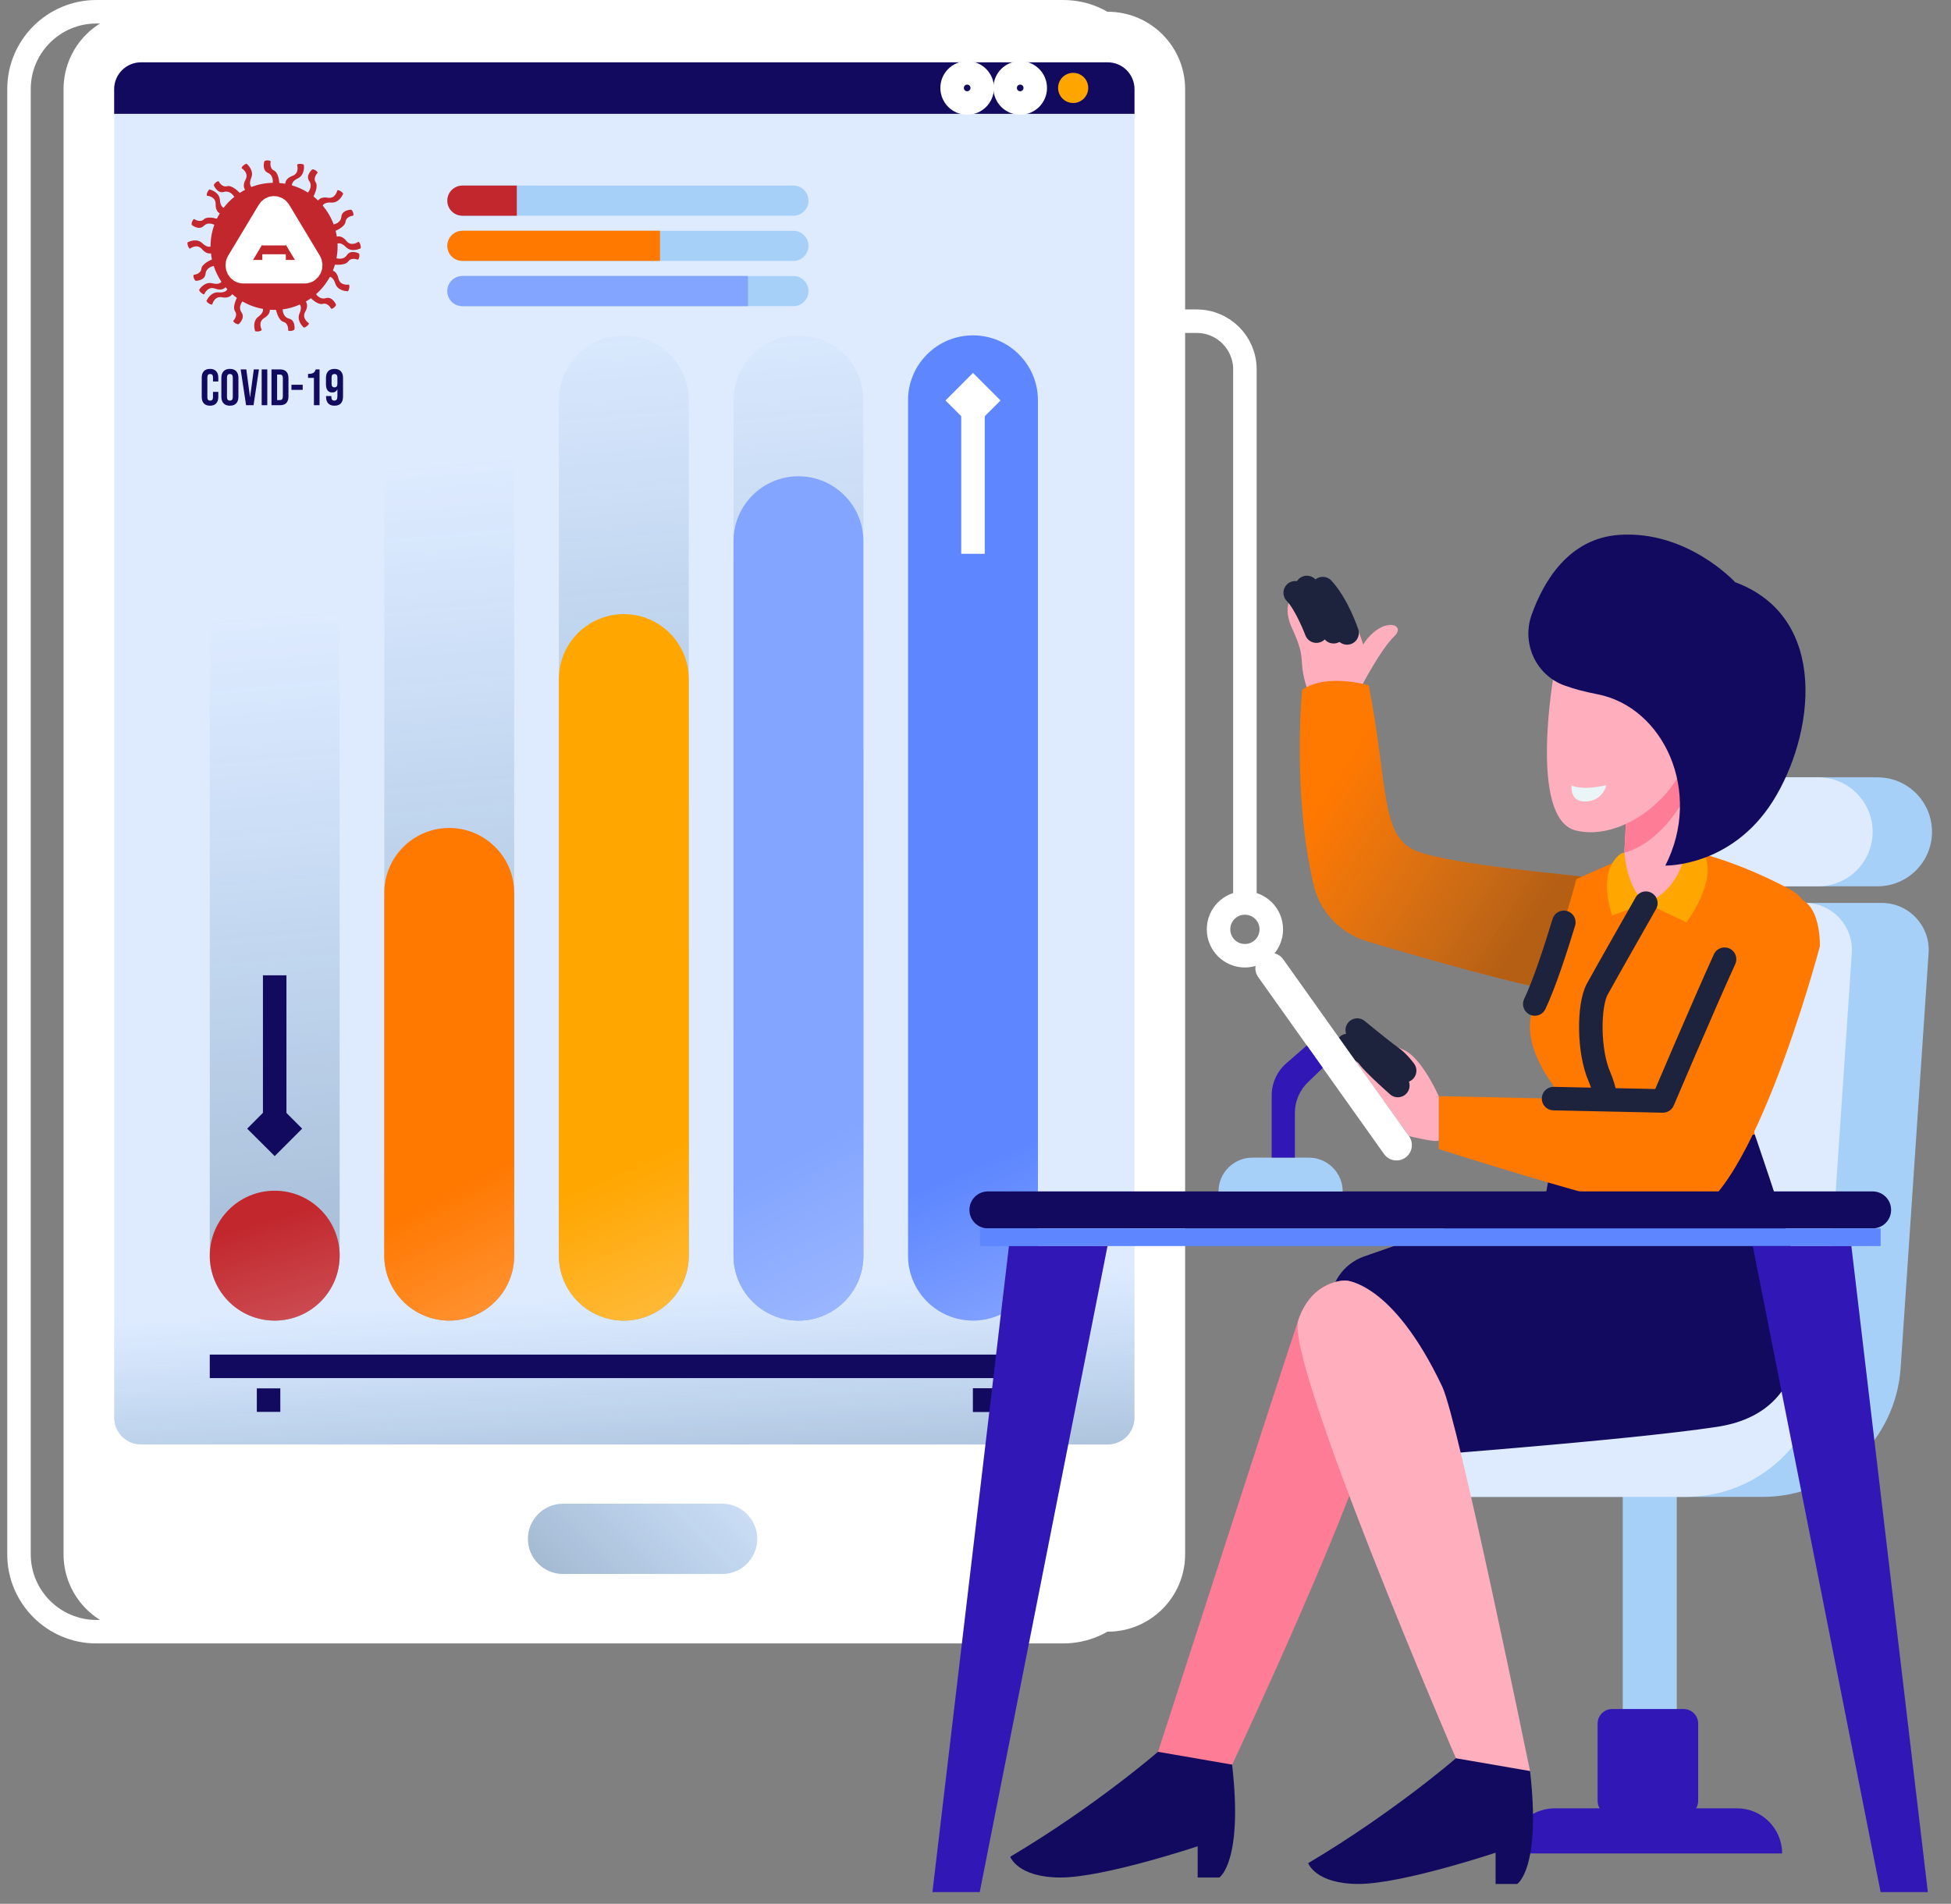 <svg width="83" height="81" viewBox="0 0 83 81" fill="none" xmlns="http://www.w3.org/2000/svg">
<rect x="0" y="0" width="83" height="81" fill="#808080" stroke="none"/>
<path d="M4.101 0.5H45.23C47.047 0.5 48.522 1.975 48.522 3.792V66.129C48.522 67.946 47.047 69.422 45.23 69.422H4.101C2.284 69.422 0.808 67.946 0.808 66.129V3.792C0.808 1.975 2.284 0.5 4.101 0.5Z" stroke="white" stroke-miterlimit="10"/>
<path d="M5.997 0.5H47.126C48.943 0.5 50.418 1.975 50.418 3.792V66.129C50.418 67.946 48.943 69.422 47.126 69.422H5.997C4.18 69.422 2.704 67.946 2.704 66.129V3.792C2.704 1.975 4.18 0.5 5.997 0.5Z" fill="white"/>
<path d="M47.125 2.652H5.997C5.367 2.652 4.857 3.163 4.857 3.792V60.317C4.857 60.946 5.367 61.457 5.997 61.457H47.125C47.754 61.457 48.264 60.946 48.264 60.317V3.792C48.264 3.163 47.754 2.652 47.125 2.652Z" fill="#DEEBFF"/>
<path style="mix-blend-mode:color-burn" opacity="0.29" d="M47.125 2.652H5.997C5.367 2.652 4.857 3.163 4.857 3.792V60.317C4.857 60.946 5.367 61.457 5.997 61.457H47.125C47.754 61.457 48.264 60.946 48.264 60.317V3.792C48.264 3.163 47.754 2.652 47.125 2.652Z" fill="url(#paint0_linear_2439_6617)"/>
<path style="mix-blend-mode:color-burn" opacity="0.29" d="M14.45 17.031C14.45 15.505 13.213 14.268 11.687 14.268C10.161 14.268 8.924 15.505 8.924 17.031V53.423C8.924 54.949 10.161 56.186 11.687 56.186C13.213 56.186 14.45 54.949 14.45 53.423V17.031Z" fill="url(#paint1_linear_2439_6617)"/>
<path style="mix-blend-mode:color-burn" opacity="0.29" d="M21.875 17.031C21.875 15.505 20.637 14.268 19.111 14.268C17.585 14.268 16.348 15.505 16.348 17.031V53.423C16.348 54.949 17.585 56.186 19.111 56.186C20.637 56.186 21.875 54.949 21.875 53.423V17.031Z" fill="url(#paint2_linear_2439_6617)"/>
<path style="mix-blend-mode:color-burn" opacity="0.29" d="M29.302 17.031C29.302 15.505 28.065 14.268 26.539 14.268C25.013 14.268 23.776 15.505 23.776 17.031V53.423C23.776 54.949 25.013 56.186 26.539 56.186C28.065 56.186 29.302 54.949 29.302 53.423V17.031Z" fill="url(#paint3_linear_2439_6617)"/>
<path style="mix-blend-mode:color-burn" opacity="0.29" d="M36.731 17.031C36.731 15.505 35.494 14.268 33.968 14.268C32.442 14.268 31.205 15.505 31.205 17.031V53.423C31.205 54.949 32.442 56.186 33.968 56.186C35.494 56.186 36.731 54.949 36.731 53.423V17.031Z" fill="url(#paint4_linear_2439_6617)"/>
<path d="M14.45 53.423C14.45 51.897 13.213 50.66 11.687 50.66C10.161 50.66 8.924 51.897 8.924 53.423C8.924 54.949 10.161 56.186 11.687 56.186C13.213 56.186 14.45 54.949 14.45 53.423Z" fill="#C1272D"/>
<path style="mix-blend-mode:screen" opacity="0.23" d="M14.45 53.423C14.45 51.897 13.213 50.66 11.687 50.66C10.161 50.66 8.924 51.897 8.924 53.423C8.924 54.949 10.161 56.186 11.687 56.186C13.213 56.186 14.45 54.949 14.45 53.423Z" fill="url(#paint5_linear_2439_6617)"/>
<path d="M21.875 37.99C21.875 36.464 20.637 35.227 19.111 35.227C17.585 35.227 16.348 36.464 16.348 37.99V53.423C16.348 54.949 17.585 56.186 19.111 56.186C20.637 56.186 21.875 54.949 21.875 53.423V37.99Z" fill="#FF7800"/>
<path style="mix-blend-mode:screen" opacity="0.23" d="M21.875 37.99C21.875 36.464 20.637 35.227 19.111 35.227C17.585 35.227 16.348 36.464 16.348 37.99V53.423C16.348 54.949 17.585 56.186 19.111 56.186C20.637 56.186 21.875 54.949 21.875 53.423V37.99Z" fill="url(#paint6_linear_2439_6617)"/>
<path d="M29.302 28.892C29.302 27.366 28.065 26.129 26.539 26.129C25.013 26.129 23.776 27.366 23.776 28.892V53.424C23.776 54.95 25.013 56.187 26.539 56.187C28.065 56.187 29.302 54.95 29.302 53.424V28.892Z" fill="#FFA600"/>
<path style="mix-blend-mode:screen" opacity="0.23" d="M29.302 28.892C29.302 27.366 28.065 26.129 26.539 26.129C25.013 26.129 23.776 27.366 23.776 28.892V53.424C23.776 54.95 25.013 56.187 26.539 56.187C28.065 56.187 29.302 54.95 29.302 53.424V28.892Z" fill="url(#paint7_linear_2439_6617)"/>
<path d="M36.731 23.027C36.731 21.501 35.494 20.264 33.968 20.264C32.442 20.264 31.205 21.501 31.205 23.027V53.425C31.205 54.95 32.442 56.188 33.968 56.188C35.494 56.188 36.731 54.95 36.731 53.425V23.027Z" fill="#83A5FF"/>
<path style="mix-blend-mode:screen" opacity="0.23" d="M36.731 23.027C36.731 21.501 35.494 20.264 33.968 20.264C32.442 20.264 31.205 21.501 31.205 23.027V53.425C31.205 54.95 32.442 56.188 33.968 56.188C35.494 56.188 36.731 54.95 36.731 53.425V23.027Z" fill="url(#paint8_linear_2439_6617)"/>
<path d="M44.156 17.031C44.156 15.505 42.919 14.268 41.393 14.268C39.867 14.268 38.63 15.505 38.63 17.031V53.423C38.63 54.949 39.867 56.186 41.393 56.186C42.919 56.186 44.156 54.949 44.156 53.423V17.031Z" fill="#5E87FF"/>
<path style="mix-blend-mode:screen" opacity="0.23" d="M44.156 17.031C44.156 15.505 42.919 14.268 41.393 14.268C39.867 14.268 38.63 15.505 38.63 17.031V53.423C38.63 54.949 39.867 56.186 41.393 56.186C42.919 56.186 44.156 54.949 44.156 53.423V17.031Z" fill="url(#paint9_linear_2439_6617)"/>
<path d="M33.754 7.896H19.672C19.317 7.896 19.03 8.183 19.03 8.537C19.03 8.892 19.317 9.178 19.672 9.178H33.754C34.109 9.178 34.395 8.892 34.395 8.537C34.395 8.183 34.109 7.896 33.754 7.896Z" fill="#A7D0F9"/>
<path d="M21.987 7.896V9.178H19.672C19.317 9.178 19.03 8.892 19.03 8.537C19.03 8.183 19.317 7.896 19.672 7.896H21.987Z" fill="#C1272D"/>
<path d="M33.754 9.82H19.672C19.317 9.82 19.03 10.107 19.03 10.461C19.03 10.816 19.317 11.102 19.672 11.102H33.754C34.109 11.102 34.395 10.816 34.395 10.461C34.395 10.107 34.109 9.82 33.754 9.82Z" fill="#A7D0F9"/>
<path d="M19.672 9.818C19.317 9.818 19.03 10.105 19.03 10.459C19.03 10.814 19.317 11.1 19.672 11.1H28.078V9.816H19.672V9.818Z" fill="#FF7800"/>
<path d="M33.754 11.744H19.672C19.317 11.744 19.03 12.03 19.03 12.385C19.03 12.74 19.317 13.026 19.672 13.026H33.754C34.109 13.026 34.395 12.74 34.395 12.385C34.395 12.03 34.109 11.744 33.754 11.744Z" fill="#A7D0F9"/>
<path d="M19.672 11.744C19.317 11.744 19.03 12.03 19.03 12.385C19.03 12.74 19.317 13.026 19.672 13.026H31.82V11.742H19.672V11.744Z" fill="#83A5FF"/>
<path d="M47.125 2.652H5.997C5.369 2.652 4.857 3.162 4.857 3.792V4.843H48.264V3.792C48.264 3.164 47.754 2.652 47.125 2.652Z" fill="#120A5E"/>
<path d="M41.787 3.741C41.787 4.095 41.5 4.382 41.146 4.382C40.791 4.382 40.505 4.095 40.505 3.741C40.505 3.386 40.791 3.1 41.146 3.1C41.5 3.1 41.787 3.386 41.787 3.741Z" stroke="white" stroke-miterlimit="10"/>
<path d="M44.042 3.741C44.042 4.095 43.756 4.382 43.401 4.382C43.047 4.382 42.761 4.095 42.761 3.741C42.761 3.386 43.047 3.1 43.401 3.1C43.756 3.1 44.042 3.386 44.042 3.741Z" stroke="white" stroke-miterlimit="10"/>
<path d="M46.296 3.741C46.296 4.095 46.01 4.382 45.655 4.382C45.301 4.382 45.014 4.095 45.014 3.741C45.014 3.386 45.301 3.1 45.655 3.1C46.01 3.1 46.296 3.386 46.296 3.741Z" fill="#FFA500"/>
<path d="M15.331 10.416C15.309 10.338 15.271 10.281 15.244 10.289C15.244 10.289 14.944 10.513 14.734 10.247C14.552 10.018 14.374 10.054 14.33 10.067C14.317 9.982 14.3 9.9 14.279 9.819C14.396 9.766 14.681 9.621 14.7 9.436C14.726 9.202 15.018 9.178 15.018 9.178C15.043 9.168 15.045 9.104 15.018 9.034C14.994 8.965 14.956 8.916 14.929 8.922C14.929 8.922 14.546 8.927 14.522 9.223C14.505 9.443 14.3 9.525 14.195 9.551C14.087 9.255 13.928 8.982 13.729 8.745C13.757 8.692 13.843 8.601 14.095 8.618C14.404 8.639 14.558 8.336 14.59 8.264C14.592 8.264 14.594 8.26 14.595 8.258C14.611 8.235 14.565 8.182 14.499 8.138C14.431 8.095 14.364 8.08 14.349 8.102C14.349 8.102 14.275 8.47 13.941 8.412C13.683 8.366 13.569 8.478 13.532 8.529C13.469 8.468 13.403 8.412 13.336 8.358C13.37 8.292 13.549 7.934 13.431 7.757C13.302 7.562 13.509 7.355 13.509 7.355C13.522 7.332 13.48 7.283 13.416 7.243C13.353 7.205 13.291 7.194 13.276 7.215C13.276 7.215 12.985 7.467 13.158 7.708C13.298 7.905 13.158 8.121 13.101 8.193C12.893 8.061 12.663 7.956 12.42 7.886C12.416 7.829 12.435 7.7 12.674 7.587C12.953 7.452 12.938 7.112 12.931 7.035C12.931 7.033 12.932 7.029 12.932 7.027C12.932 7.001 12.87 6.976 12.788 6.972C12.707 6.968 12.642 6.987 12.64 7.014C12.64 7.014 12.756 7.37 12.437 7.484C12.134 7.592 12.136 7.799 12.136 7.818C12.052 7.803 11.969 7.793 11.884 7.786C11.872 7.664 11.829 7.334 11.656 7.255C11.444 7.156 11.516 6.872 11.516 6.872C11.516 6.845 11.455 6.824 11.379 6.824C11.305 6.824 11.246 6.845 11.245 6.872C11.245 6.872 11.127 7.238 11.4 7.355C11.607 7.444 11.614 7.674 11.605 7.778C11.284 7.784 10.977 7.846 10.695 7.954C10.653 7.913 10.59 7.803 10.689 7.566C10.808 7.281 10.571 7.037 10.512 6.984C10.512 6.982 10.512 6.978 10.509 6.976C10.492 6.955 10.427 6.98 10.365 7.031C10.302 7.082 10.266 7.139 10.283 7.16C10.283 7.16 10.607 7.35 10.444 7.647C10.319 7.879 10.387 8.023 10.425 8.076C10.348 8.116 10.274 8.159 10.2 8.207C10.15 8.154 9.866 7.867 9.661 7.922C9.435 7.983 9.306 7.719 9.306 7.719C9.289 7.698 9.229 7.721 9.172 7.771C9.117 7.818 9.085 7.873 9.1 7.894C9.1 7.894 9.246 8.25 9.528 8.165C9.76 8.095 9.919 8.298 9.97 8.374C9.799 8.51 9.646 8.668 9.513 8.842C9.454 8.812 9.371 8.732 9.356 8.506C9.333 8.197 9.011 8.087 8.935 8.066C8.935 8.064 8.931 8.063 8.929 8.061C8.904 8.049 8.859 8.101 8.825 8.174C8.791 8.248 8.785 8.317 8.81 8.328C8.81 8.328 9.185 8.351 9.174 8.688C9.166 8.95 9.291 9.049 9.35 9.079C9.306 9.153 9.265 9.227 9.227 9.305C9.094 9.269 8.804 9.208 8.677 9.329C8.508 9.491 8.267 9.322 8.267 9.322C8.242 9.312 8.201 9.362 8.172 9.432C8.146 9.5 8.144 9.563 8.167 9.576C8.167 9.576 8.464 9.819 8.673 9.608C8.819 9.46 9.014 9.515 9.119 9.561C9.014 9.847 8.957 10.158 8.957 10.48C8.957 10.484 8.957 10.486 8.957 10.49C8.897 10.509 8.777 10.509 8.608 10.348C8.387 10.133 8.074 10.264 8.002 10.3C8 10.3 7.996 10.3 7.994 10.3C7.969 10.308 7.968 10.378 7.994 10.454C8.019 10.53 8.059 10.587 8.085 10.577C8.085 10.577 8.379 10.346 8.597 10.604C8.755 10.791 8.904 10.793 8.975 10.78C8.984 10.867 8.997 10.955 9.016 11.04C8.927 11.078 8.588 11.232 8.567 11.434C8.54 11.668 8.248 11.69 8.248 11.69C8.224 11.7 8.222 11.764 8.248 11.835C8.273 11.905 8.311 11.952 8.337 11.948C8.337 11.948 8.72 11.943 8.745 11.647C8.764 11.414 8.995 11.336 9.092 11.315C9.17 11.556 9.282 11.783 9.42 11.99C9.384 12.037 9.286 12.117 9.035 12.053C8.713 11.969 8.497 12.29 8.476 12.322C8.476 12.322 8.476 12.322 8.476 12.324C8.462 12.347 8.495 12.403 8.554 12.455C8.614 12.508 8.677 12.536 8.694 12.515C8.698 12.512 8.698 12.506 8.698 12.5C8.724 12.445 8.866 12.174 9.151 12.28C9.447 12.39 9.579 12.24 9.595 12.22C9.619 12.25 9.646 12.278 9.671 12.307C9.648 12.356 9.568 12.462 9.297 12.44C8.99 12.413 8.828 12.711 8.794 12.783C8.792 12.783 8.791 12.787 8.789 12.789C8.773 12.811 8.817 12.864 8.883 12.91C8.95 12.954 9.018 12.972 9.031 12.95C9.031 12.95 9.113 12.584 9.447 12.648C9.779 12.713 9.877 12.514 9.877 12.514C9.942 12.57 10.008 12.623 10.076 12.673C10.023 12.783 9.892 13.088 10.001 13.245C10.131 13.439 9.927 13.648 9.927 13.648C9.913 13.67 9.955 13.72 10.019 13.758C10.082 13.794 10.145 13.807 10.16 13.786C10.16 13.786 10.448 13.532 10.274 13.291C10.143 13.109 10.251 12.91 10.312 12.825C10.579 12.978 10.873 13.088 11.188 13.143C11.199 13.204 11.188 13.327 10.992 13.473C10.744 13.657 10.823 13.989 10.846 14.065C10.846 14.067 10.846 14.07 10.846 14.072C10.85 14.099 10.918 14.11 10.998 14.099C11.078 14.088 11.138 14.055 11.134 14.029C11.134 14.029 10.953 13.701 11.245 13.528C11.461 13.399 11.483 13.247 11.48 13.179C11.54 13.183 11.601 13.185 11.662 13.185C11.688 13.185 11.715 13.185 11.741 13.185C11.764 13.276 11.861 13.64 12.058 13.695C12.284 13.758 12.259 14.052 12.259 14.052C12.263 14.078 12.327 14.089 12.401 14.076C12.473 14.063 12.528 14.033 12.527 14.008C12.527 14.008 12.583 13.629 12.295 13.556C12.069 13.5 12.03 13.264 12.024 13.164C12.28 13.13 12.525 13.06 12.754 12.957C12.794 13.007 12.838 13.118 12.743 13.335C12.617 13.617 12.849 13.866 12.908 13.921C12.908 13.922 12.908 13.926 12.91 13.928C12.927 13.949 12.991 13.928 13.054 13.877C13.116 13.828 13.156 13.771 13.139 13.75C13.139 13.75 12.819 13.553 12.987 13.261C13.122 13.025 13.046 12.878 13.012 12.828C13.086 12.785 13.158 12.739 13.228 12.69C13.327 12.783 13.556 12.976 13.729 12.929C13.954 12.866 14.085 13.13 14.085 13.13C14.102 13.151 14.163 13.126 14.22 13.077C14.275 13.029 14.307 12.974 14.292 12.954C14.292 12.954 14.144 12.599 13.86 12.686C13.661 12.749 13.513 12.606 13.444 12.517C13.683 12.309 13.884 12.056 14.036 11.776C14.099 11.793 14.197 11.854 14.264 12.062C14.358 12.356 14.696 12.388 14.776 12.39C14.778 12.39 14.78 12.394 14.783 12.394C14.81 12.4 14.842 12.339 14.857 12.259C14.872 12.18 14.863 12.111 14.836 12.108C14.836 12.108 14.467 12.174 14.396 11.842C14.349 11.618 14.231 11.541 14.161 11.512C14.195 11.431 14.224 11.347 14.25 11.26C14.368 11.269 14.707 11.281 14.816 11.123C14.948 10.93 15.217 11.048 15.217 11.048C15.244 11.051 15.274 10.995 15.286 10.921C15.297 10.848 15.286 10.786 15.261 10.78C15.261 10.78 14.92 10.604 14.759 10.854C14.639 11.04 14.421 11.015 14.315 10.989C14.345 10.826 14.362 10.659 14.362 10.488C14.362 10.446 14.362 10.405 14.358 10.363C14.415 10.342 14.54 10.333 14.715 10.511C14.931 10.731 15.248 10.608 15.32 10.575C15.322 10.575 15.326 10.575 15.328 10.575C15.354 10.568 15.356 10.499 15.333 10.422L15.331 10.416Z" fill="#C1272D"/>
<path d="M30.72 63.977H23.955C23.129 63.977 22.459 64.646 22.459 65.472C22.459 66.298 23.129 66.967 23.955 66.967H30.72C31.546 66.967 32.216 66.298 32.216 65.472C32.216 64.646 31.546 63.977 30.72 63.977Z" fill="#DEEBFF"/>
<path style="mix-blend-mode:color-burn" opacity="0.29" d="M30.72 63.977H23.955C23.129 63.977 22.459 64.646 22.459 65.472C22.459 66.298 23.129 66.967 23.955 66.967H30.72C31.546 66.967 32.216 66.298 32.216 65.472C32.216 64.646 31.546 63.977 30.72 63.977Z" fill="url(#paint10_linear_2439_6617)"/>
<path d="M10.356 11.561H12.96C13.165 11.561 13.288 11.318 13.176 11.134L11.873 8.968C11.771 8.8 11.541 8.8 11.439 8.968L10.136 11.134C10.026 11.318 10.149 11.561 10.352 11.561H10.356Z" stroke="white" stroke-miterlimit="10"/>
<path d="M11.659 9.484V10.442" stroke="white" stroke-miterlimit="10"/>
<path d="M11.659 10.818V11.211" stroke="white" stroke-miterlimit="10"/>
<path d="M8.924 58.133H44.158" stroke="#120A5E" stroke-miterlimit="10"/>
<path d="M41.394 59.57H42.395" stroke="#120A5E" stroke-miterlimit="10"/>
<path d="M41.894 59.068V60.068" stroke="#120A5E" stroke-miterlimit="10"/>
<path d="M10.926 59.57H11.925" stroke="#120A5E" stroke-miterlimit="10"/>
<path d="M11.686 41.496V48.354" stroke="#120A5E" stroke-miterlimit="10"/>
<path d="M12.501 47.666L11.686 48.481L10.868 47.666" stroke="#120A5E" stroke-miterlimit="10"/>
<path d="M41.393 23.562V16.705" stroke="white" stroke-miterlimit="10"/>
<path d="M42.211 17.392L41.394 16.574L40.578 17.392" stroke="white" stroke-miterlimit="10"/>
<path d="M8.935 17.261C8.82 17.261 8.732 17.229 8.671 17.163C8.612 17.098 8.582 17.006 8.582 16.887V16.069C8.582 15.95 8.612 15.858 8.671 15.793C8.732 15.728 8.82 15.695 8.935 15.695C9.049 15.695 9.136 15.728 9.196 15.793C9.257 15.858 9.287 15.95 9.287 16.069V16.23H9.061V16.054C9.061 15.96 9.021 15.913 8.941 15.913C8.861 15.913 8.822 15.96 8.822 16.054V16.905C8.822 16.997 8.861 17.044 8.941 17.044C9.021 17.044 9.061 16.997 9.061 16.905V16.672H9.287V16.887C9.287 17.006 9.257 17.098 9.196 17.163C9.136 17.229 9.049 17.261 8.935 17.261Z" fill="#120A5E"/>
<path d="M9.78 17.261C9.663 17.261 9.573 17.228 9.511 17.161C9.448 17.095 9.417 17 9.417 16.879V16.078C9.417 15.956 9.448 15.862 9.511 15.795C9.573 15.729 9.663 15.695 9.78 15.695C9.898 15.695 9.988 15.729 10.05 15.795C10.112 15.862 10.143 15.956 10.143 16.078V16.879C10.143 17 10.112 17.095 10.05 17.161C9.988 17.228 9.898 17.261 9.78 17.261ZM9.78 17.044C9.863 17.044 9.904 16.994 9.904 16.894V16.063C9.904 15.963 9.863 15.913 9.78 15.913C9.698 15.913 9.656 15.963 9.656 16.063V16.894C9.656 16.994 9.698 17.044 9.78 17.044Z" fill="#120A5E"/>
<path d="M10.238 15.717H10.479L10.636 16.898H10.64L10.797 15.717H11.017L10.786 17.24H10.469L10.238 15.717Z" fill="#120A5E"/>
<path d="M11.132 15.717H11.371V17.24H11.132V15.717Z" fill="#120A5E"/>
<path d="M11.55 15.717H11.915C12.034 15.717 12.123 15.749 12.183 15.813C12.242 15.877 12.272 15.97 12.272 16.093V16.863C12.272 16.987 12.242 17.08 12.183 17.144C12.123 17.208 12.034 17.24 11.915 17.24H11.55V15.717ZM11.911 17.022C11.95 17.022 11.98 17.011 12 16.987C12.022 16.964 12.033 16.926 12.033 16.874V16.082C12.033 16.03 12.022 15.993 12 15.969C11.98 15.946 11.95 15.935 11.911 15.935H11.789V17.022H11.911Z" fill="#120A5E"/>
<path d="M12.399 16.37H12.877V16.587H12.399V16.37Z" fill="#120A5E"/>
<path d="M13.355 16.078H13.105V15.909C13.173 15.909 13.227 15.903 13.268 15.891C13.31 15.88 13.343 15.861 13.368 15.835C13.393 15.807 13.414 15.768 13.433 15.717H13.594V17.24H13.355V16.078Z" fill="#120A5E"/>
<path d="M14.228 17.261C14.112 17.261 14.024 17.229 13.963 17.163C13.902 17.097 13.871 17.002 13.871 16.879V16.85H14.097V16.894C14.097 16.994 14.139 17.044 14.221 17.044C14.266 17.044 14.3 17.03 14.322 17.003C14.343 16.975 14.354 16.926 14.354 16.857V16.565H14.35C14.308 16.654 14.235 16.698 14.132 16.698C14.045 16.698 13.979 16.668 13.934 16.609C13.889 16.549 13.867 16.463 13.867 16.35V16.078C13.867 15.956 13.898 15.862 13.96 15.795C14.023 15.729 14.113 15.695 14.23 15.695C14.348 15.695 14.438 15.729 14.5 15.795C14.562 15.862 14.593 15.956 14.593 16.078V16.866C14.593 17.129 14.472 17.261 14.228 17.261ZM14.23 16.48C14.313 16.48 14.354 16.43 14.354 16.33V16.061C14.354 15.962 14.313 15.913 14.23 15.913C14.147 15.913 14.106 15.962 14.106 16.061V16.33C14.106 16.43 14.147 16.48 14.23 16.48Z" fill="#120A5E"/>
<path d="M71.333 63.348H69.036V74.248H71.333V63.348Z" fill="#A7D0F9"/>
<path d="M71.626 72.713H68.584C68.243 72.713 67.966 72.99 67.966 73.331V76.62C67.966 76.961 68.243 77.238 68.584 77.238H71.626C71.967 77.238 72.244 76.961 72.244 76.62V73.331C72.244 72.99 71.967 72.713 71.626 72.713Z" fill="#3117B6"/>
<path d="M66.141 76.938H73.895C74.956 76.938 75.815 77.798 75.815 78.856H64.219C64.219 77.796 65.08 76.938 66.138 76.938H66.141Z" fill="#3117B6"/>
<path d="M79.873 33.072H73.412C72.133 33.072 71.094 34.109 71.094 35.391C71.094 36.67 72.13 37.709 73.412 37.709H79.873C81.152 37.709 82.192 36.672 82.192 35.391C82.192 34.111 81.155 33.072 79.873 33.072Z" fill="#A7D0F9"/>
<path d="M79.666 35.391C79.666 34.111 78.629 33.072 77.348 33.072H73.412C72.133 33.072 71.094 34.109 71.094 35.391C71.094 36.672 72.13 37.709 73.412 37.709H77.348C78.627 37.709 79.666 36.672 79.666 35.391Z" fill="#DEEBFF"/>
<path d="M80.052 38.416H68.889V57.984H59.758V63.687H74.984C78.083 63.687 80.651 61.285 80.858 58.196L82.047 40.551C82.125 39.396 81.21 38.416 80.052 38.416Z" fill="#A7D0F9"/>
<path d="M77.59 58.196L78.779 40.551C78.858 39.396 77.942 38.416 76.784 38.416H68.889V57.984H59.758V63.687H71.717C74.815 63.687 77.383 61.285 77.59 58.196Z" fill="#DEEBFF"/>
<path d="M74.65 48.262C74.65 48.262 75.787 51.567 76.082 52.668C77.102 56.482 76.945 60.118 73.038 60.708C69.131 61.298 59.219 62.026 59.219 62.026C59.219 62.026 56.818 59.55 56.601 55.588C56.549 54.637 57.136 53.769 58.038 53.455L65.771 50.761L66.18 48.535L74.65 48.262Z" fill="#120A5E"/>
<path d="M57.232 54.483C57.232 54.483 55.824 54.437 55.235 56.164C54.645 57.89 49.266 74.534 49.266 74.534C49.266 74.534 50.828 75.67 52.419 75.078C52.419 75.078 57.941 63.341 58.659 59.843C59.76 54.483 57.234 54.483 57.234 54.483H57.232Z" fill="#FE7C95"/>
<path d="M49.263 74.533C49.263 74.533 46.598 76.849 42.978 78.997C42.978 78.997 43.285 79.881 45.126 79.881C46.966 79.881 50.952 78.552 50.952 78.552V79.881H51.872C51.872 79.881 52.895 79.234 52.416 75.078L49.263 74.533Z" fill="#120A5E"/>
<path d="M57.232 54.483C57.232 54.483 55.824 54.437 55.235 56.164C54.645 57.89 61.938 74.807 61.938 74.807C61.938 74.807 63.501 75.944 65.091 75.352C65.091 75.352 62.029 60.411 61.36 59.003C59.22 54.483 57.232 54.483 57.232 54.483Z" fill="#FFAEBE"/>
<path d="M61.938 74.807C61.938 74.807 59.272 77.123 55.653 79.27C55.653 79.27 55.959 80.155 57.8 80.155C59.641 80.155 63.626 78.825 63.626 78.825V80.155H64.546C64.546 80.155 65.569 79.508 65.091 75.351L61.938 74.807Z" fill="#120A5E"/>
<path d="M57.919 29.2C57.919 29.2 58.756 27.599 59.312 27.076C59.869 26.553 58.801 26.182 57.99 27.423C57.99 27.423 57.505 25.649 56.535 25.147C55.562 24.646 54.281 25.254 54.972 26.743C55.664 28.232 55.132 27.963 55.684 29.523L57.921 29.2H57.919Z" fill="#FFAEBE"/>
<path d="M57.308 26.929C57.308 26.929 56.923 25.752 56.274 25.043" stroke="#1D233C" stroke-linecap="round" stroke-linejoin="round"/>
<path d="M56.735 26.878C56.723 26.849 56.195 25.512 55.598 24.994" stroke="#1D233C" stroke-linecap="round" stroke-linejoin="round"/>
<path d="M56.002 26.852C56.002 26.852 55.569 25.701 55.101 25.221" stroke="#1D233C" stroke-linecap="round" stroke-linejoin="round"/>
<path d="M58.228 29.158C59.061 33.388 58.711 35.583 60.238 36.199C61.767 36.815 67.253 37.25 67.329 37.305L66.204 42.158C64.471 41.887 60.464 40.734 58.164 40.051C57.027 39.714 56.152 38.798 55.884 37.645C54.968 33.738 55.396 29.348 55.396 29.348C56.442 28.625 58.228 29.158 58.228 29.158Z" fill="#FF7800"/>
<path style="mix-blend-mode:color-burn" opacity="0.29" d="M58.228 29.158C59.061 33.388 58.711 35.583 60.238 36.199C61.767 36.815 67.253 37.25 67.329 37.305L66.204 42.158C64.471 41.887 60.464 40.734 58.164 40.051C57.027 39.714 56.152 38.798 55.884 37.645C54.968 33.738 55.396 29.348 55.396 29.348C56.442 28.625 58.228 29.158 58.228 29.158Z" fill="url(#paint11_linear_2439_6617)"/>
<path d="M67.065 37.404C67.065 37.404 69.676 36.194 70.445 36.065C71.213 35.934 73.493 36.429 76.104 37.813C78.715 39.199 75.445 44.217 74.811 45.33C74.175 46.443 74.651 48.26 74.651 48.26C74.651 48.26 69.586 49.508 66.181 48.533L66.067 46.148C66.067 46.148 64.545 44.286 65.294 42.719C66.043 41.152 67.065 37.404 67.065 37.404Z" fill="#FF7800"/>
<path d="M65.293 42.716C65.692 41.879 66.171 40.419 66.529 39.242" stroke="#1D233C" stroke-linecap="round" stroke-linejoin="round"/>
<path d="M69.221 33.929C69.221 34.11 69.04 37.427 69.04 37.427C69.04 37.427 68.905 38.381 70.018 38.426C71.131 38.471 71.766 37.087 71.766 37.087L71.851 31.92L69.221 33.932V33.929Z" fill="#FFAEBE"/>
<path d="M70.019 38.425L71.745 39.243C71.745 39.243 73.091 37.469 72.499 36.346L71.793 35.633C71.793 35.633 71.769 37.745 70.019 38.427V38.425Z" fill="#FFA600"/>
<path d="M69.103 36.283C69.103 36.283 69.201 37.815 70.019 38.428L68.587 38.951C68.587 38.951 68.08 37.579 68.587 36.735C68.889 36.233 69.103 36.286 69.103 36.286V36.283Z" fill="#FFA600"/>
<path d="M69.103 36.284C70.423 35.904 71.32 34.641 71.824 33.702L71.855 31.918L69.225 33.93C69.225 34.039 69.158 35.304 69.106 36.282L69.103 36.284Z" fill="#FE7C95"/>
<path d="M66.112 28.637C66.112 28.637 64.999 34.837 67.044 35.336C69.089 35.835 71.745 33.7 71.926 31.453C72.107 29.205 71.767 26.525 69.881 26.342C67.995 26.162 66.587 26.411 66.112 28.637Z" fill="#FFAEBE"/>
<path d="M73.812 24.766C73.812 24.766 71.788 22.559 68.889 22.757C66.728 22.902 65.66 24.749 65.158 26.16C64.726 27.375 65.344 28.728 66.557 29.165C66.937 29.303 67.396 29.429 67.95 29.536C70.778 30.081 72.447 33.693 70.847 36.827C70.847 36.827 73.641 36.896 75.412 34.102C77.184 31.308 77.864 26.267 73.812 24.768V24.766Z" fill="#120A5E"/>
<path d="M66.861 33.408C66.861 33.408 67.201 33.658 68.338 33.408C68.338 33.408 68.202 34.067 67.474 34.1C66.747 34.133 66.861 33.408 66.861 33.408Z" fill="#E9F5F7"/>
<path d="M70.019 38.426C70.019 38.426 68.328 41.396 67.952 42.083C67.576 42.77 67.567 44.718 68.042 45.807C68.518 46.896 68.563 48.889 68.563 48.889" stroke="#1D233C" stroke-linecap="round" stroke-linejoin="round"/>
<path d="M75.752 38.256C75.752 38.256 74.254 38.869 73.367 40.81C72.482 42.753 70.744 46.84 70.744 46.84L61.206 46.636V48.888C61.206 48.888 68.404 51.199 71.333 51.711C74.263 52.222 77.421 40.265 77.421 40.265C77.421 40.265 77.523 37.711 75.752 38.256Z" fill="#FF7800"/>
<path d="M73.367 40.81C72.482 42.753 70.744 46.841 70.744 46.841L66.092 46.741" stroke="#1D233C" stroke-linecap="round" stroke-linejoin="round"/>
<path d="M61.206 46.637C61.206 46.637 60.511 45.051 59.758 44.689C59.004 44.328 57.743 43.826 57.743 43.826L57.123 44.043C57.123 44.043 57.548 44.972 57.862 45.412C58.176 45.852 59.943 48.337 59.943 48.337C59.943 48.337 61.208 48.649 61.208 48.506V46.637H61.206Z" fill="#FFAEBE"/>
<path d="M57.332 44.48C57.332 44.48 57.957 44.606 58.209 44.954C58.461 45.301 59.467 46.185 59.467 46.185" stroke="#1D233C" stroke-linecap="round" stroke-linejoin="round"/>
<path d="M57.74 43.826C57.74 43.826 58.82 44.715 59.163 44.953C59.505 45.191 59.757 45.553 59.757 45.553" stroke="#1D233C" stroke-linecap="round" stroke-linejoin="round"/>
<path d="M79.665 52.264H42.029C41.594 52.264 41.242 51.912 41.242 51.477C41.242 51.041 41.594 50.69 42.029 50.69H79.665C80.1 50.69 80.452 51.041 80.452 51.477C80.452 51.912 80.1 52.264 79.665 52.264Z" fill="#120A5E"/>
<path d="M80.007 52.264H41.69V53.015H80.007V52.264Z" fill="#5E87FF"/>
<path d="M82.015 80.501H80.006L74.567 53.016H78.762L82.015 80.501Z" fill="#3117B6"/>
<path d="M39.668 80.501H41.68L47.116 53.016H42.923L39.668 80.501Z" fill="#3117B6"/>
<path d="M53.682 40.662L53.68 40.663C53.387 40.872 53.319 41.279 53.527 41.572L58.88 49.099C59.089 49.392 59.495 49.461 59.789 49.252L59.791 49.251C60.084 49.042 60.152 48.635 59.944 48.342L54.591 40.815C54.382 40.522 53.976 40.453 53.682 40.662Z" fill="white"/>
<path d="M53.278 49.254H55.682C56.476 49.254 57.121 49.898 57.121 50.693H51.839C51.839 49.898 52.483 49.254 53.278 49.254Z" fill="#A7D0F9"/>
<path d="M55.595 44.48L54.725 45.237C54.328 45.581 54.1 46.083 54.1 46.609V49.251H55.087V47.353C55.087 46.858 55.286 46.388 55.643 46.045L56.276 45.434L55.598 44.48H55.595Z" fill="#3117B6"/>
<path d="M52.961 40.663C53.581 40.663 54.084 40.16 54.084 39.54C54.084 38.92 53.581 38.418 52.961 38.418C52.341 38.418 51.839 38.92 51.839 39.54C51.839 40.16 52.341 40.663 52.961 40.663Z" stroke="white" stroke-miterlimit="10"/>
<path d="M52.961 38.419V15.716C52.961 14.584 52.043 13.666 50.911 13.666H50.029" stroke="white" stroke-miterlimit="10"/>
<defs>
<linearGradient id="paint0_linear_2439_6617" x1="27.811" y1="54.969" x2="28.361" y2="65.083" gradientUnits="userSpaceOnUse">
<stop stop-color="#0060AE" stop-opacity="0"/>
<stop offset="1" stop-color="#002244"/>
</linearGradient>
<linearGradient id="paint1_linear_2439_6617" x1="10.891" y1="26.073" x2="13.735" y2="58.779" gradientUnits="userSpaceOnUse">
<stop stop-color="#0060AE" stop-opacity="0"/>
<stop offset="1" stop-color="#002244"/>
</linearGradient>
<linearGradient id="paint2_linear_2439_6617" x1="17.759" y1="19.676" x2="20.604" y2="52.382" gradientUnits="userSpaceOnUse">
<stop stop-color="#0060AE" stop-opacity="0"/>
<stop offset="1" stop-color="#002244"/>
</linearGradient>
<linearGradient id="paint3_linear_2439_6617" x1="24.481" y1="11.554" x2="27.326" y2="44.258" gradientUnits="userSpaceOnUse">
<stop stop-color="#0060AE" stop-opacity="0"/>
<stop offset="1" stop-color="#002244"/>
</linearGradient>
<linearGradient id="paint4_linear_2439_6617" x1="31.908" y1="11.554" x2="34.753" y2="44.258" gradientUnits="userSpaceOnUse">
<stop stop-color="#0060AE" stop-opacity="0"/>
<stop offset="1" stop-color="#002244"/>
</linearGradient>
<linearGradient id="paint5_linear_2439_6617" x1="12.994" y1="57.671" x2="11.213" y2="51.882" gradientUnits="userSpaceOnUse">
<stop stop-color="white"/>
<stop offset="1" stop-color="white" stop-opacity="0"/>
</linearGradient>
<linearGradient id="paint6_linear_2439_6617" x1="24.209" y1="55.539" x2="21.093" y2="49.528" gradientUnits="userSpaceOnUse">
<stop stop-color="white"/>
<stop offset="1" stop-color="white" stop-opacity="0"/>
</linearGradient>
<linearGradient id="paint7_linear_2439_6617" x1="32.355" y1="54.484" x2="29.683" y2="48.363" gradientUnits="userSpaceOnUse">
<stop stop-color="white"/>
<stop offset="1" stop-color="white" stop-opacity="0"/>
</linearGradient>
<linearGradient id="paint8_linear_2439_6617" x1="42.282" y1="54.141" x2="38.386" y2="46.683" gradientUnits="userSpaceOnUse">
<stop stop-color="white"/>
<stop offset="1" stop-color="white" stop-opacity="0"/>
</linearGradient>
<linearGradient id="paint9_linear_2439_6617" x1="49.489" y1="53.687" x2="46.707" y2="47.341" gradientUnits="userSpaceOnUse">
<stop stop-color="white"/>
<stop offset="1" stop-color="white" stop-opacity="0"/>
</linearGradient>
<linearGradient id="paint10_linear_2439_6617" x1="33.054" y1="59.753" x2="23.555" y2="69.254" gradientUnits="userSpaceOnUse">
<stop stop-color="#0060AE" stop-opacity="0"/>
<stop offset="1" stop-color="#002244"/>
</linearGradient>
<linearGradient id="paint11_linear_2439_6617" x1="56.521" y1="33.614" x2="65.208" y2="39.141" gradientUnits="userSpaceOnUse">
<stop stop-color="#0060AE" stop-opacity="0"/>
<stop offset="1" stop-color="#002244"/>
</linearGradient>
</defs>
</svg>
